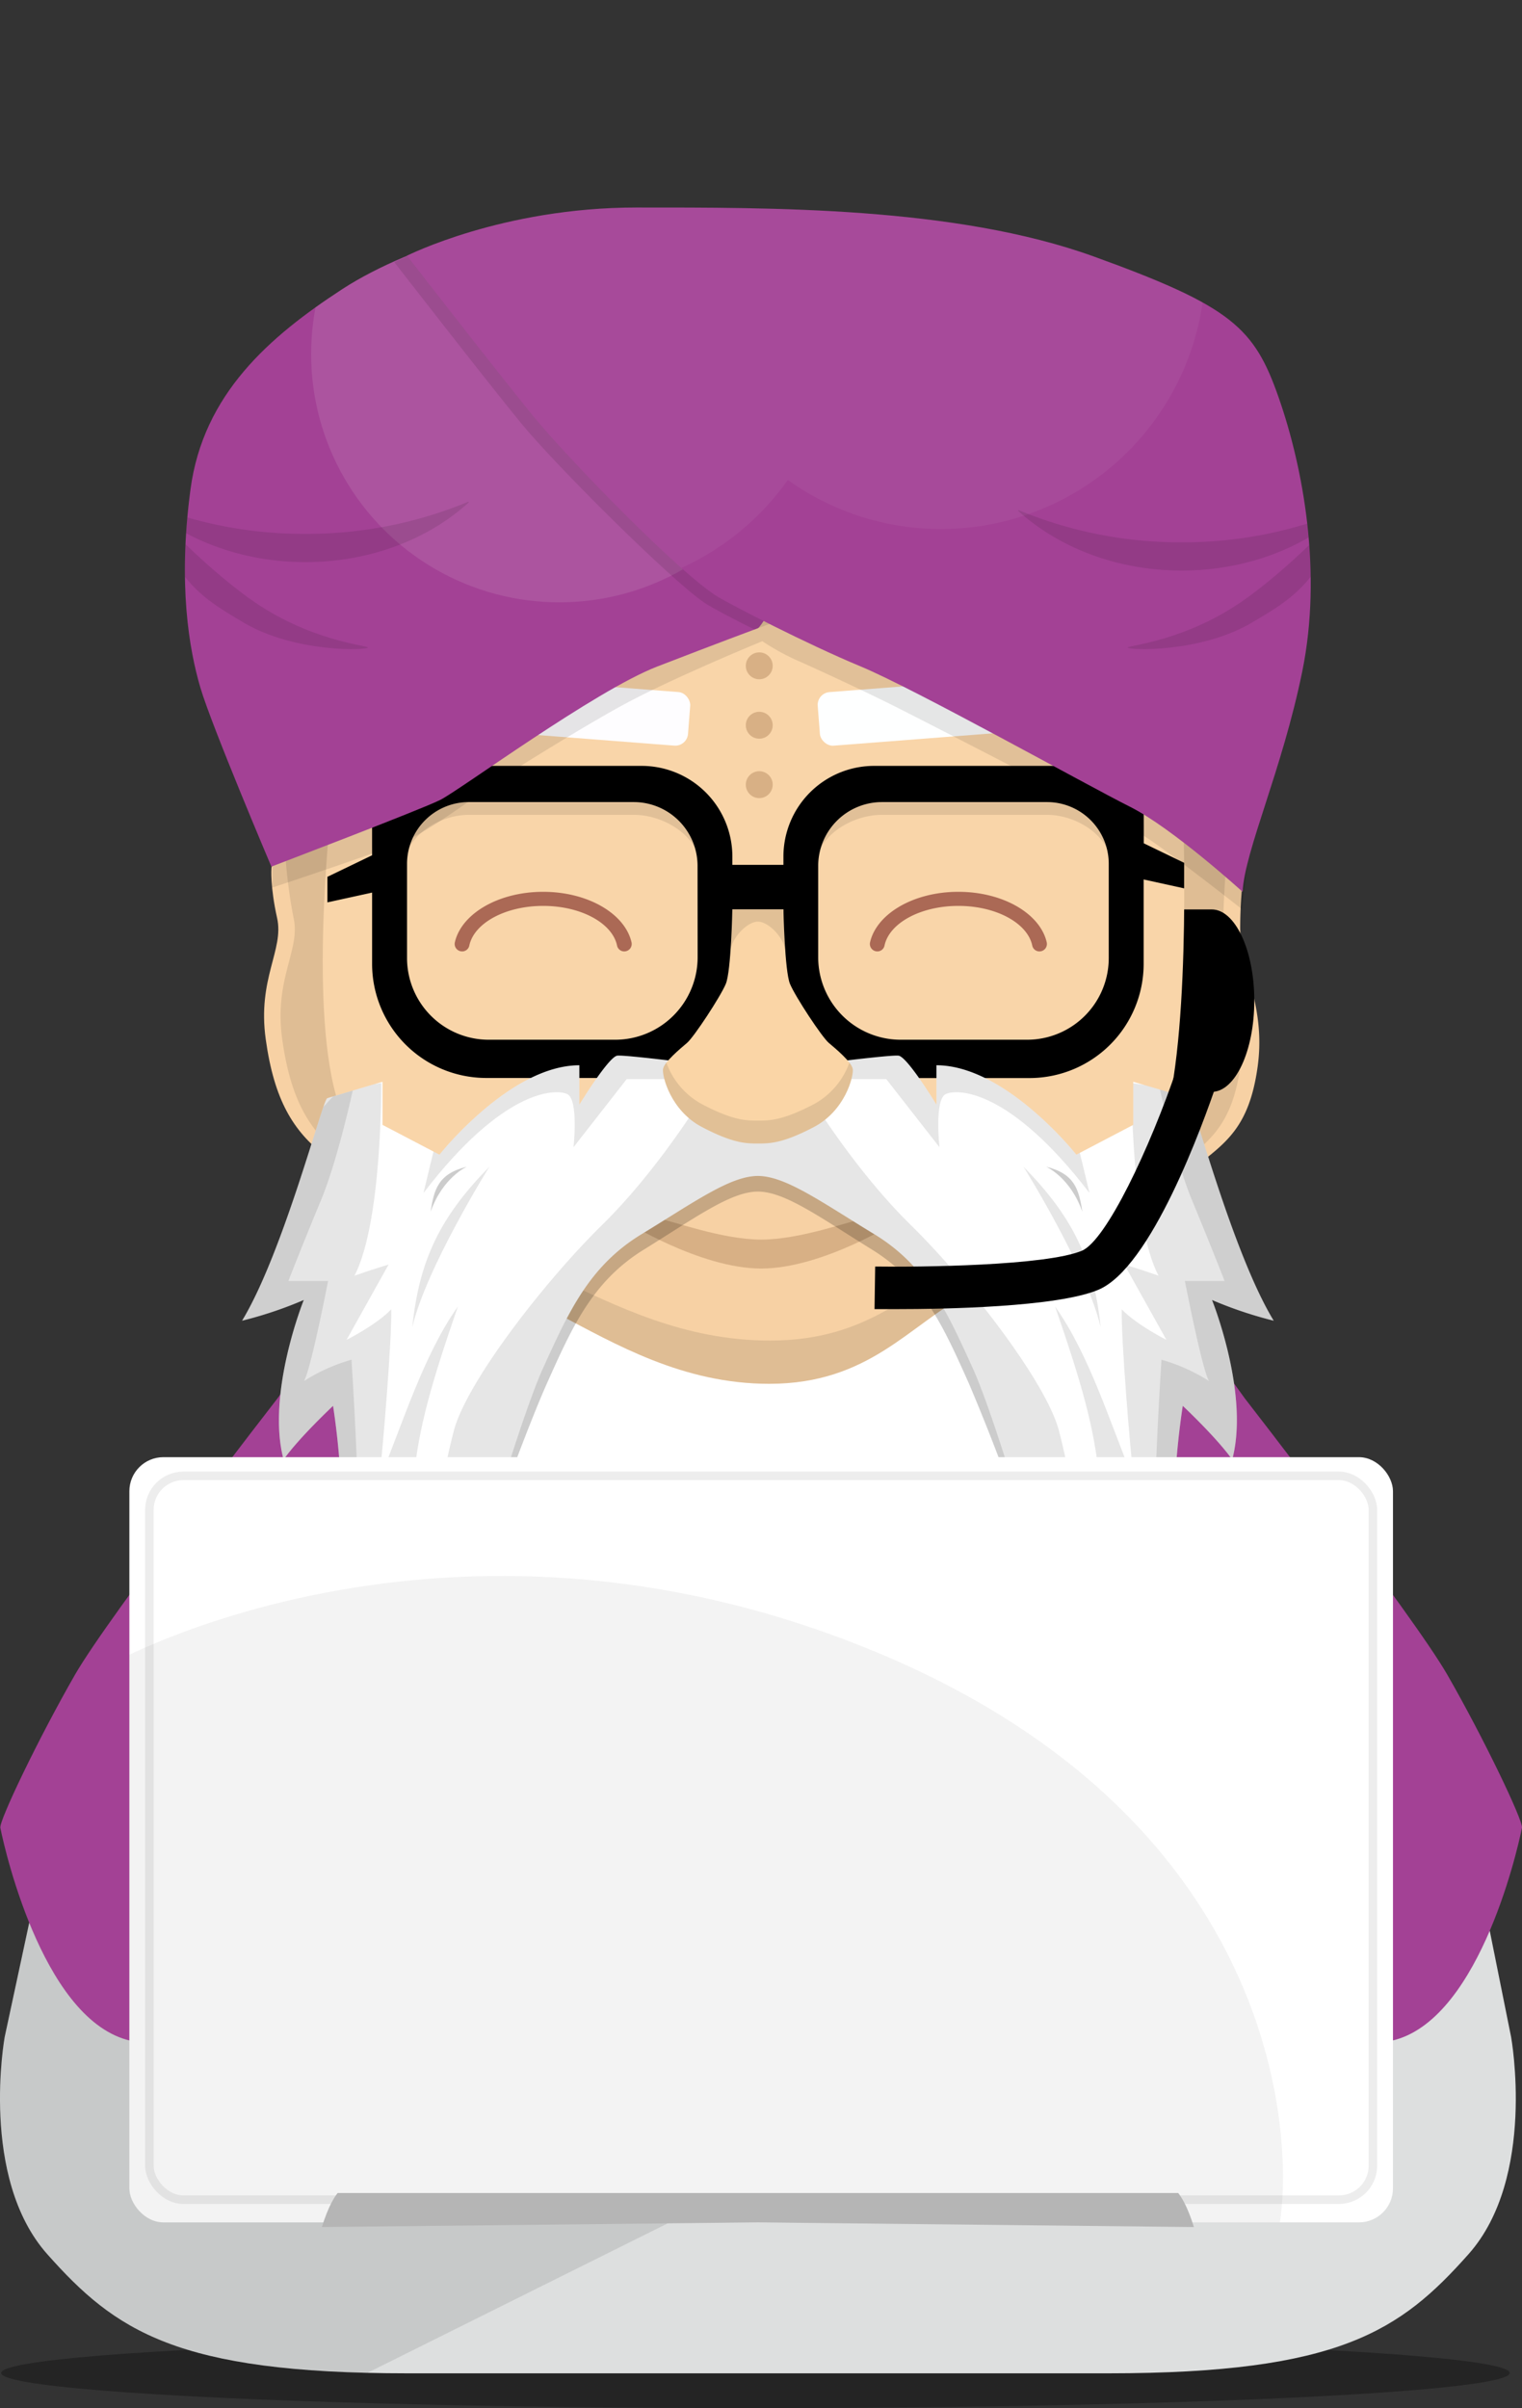 <svg xmlns="http://www.w3.org/2000/svg" xmlns:xlink="http://www.w3.org/1999/xlink" viewBox="0 0 357.66 565.7"><rect x="0" y="0" width="357.66" height="565.7" fill="#333333" stroke="none"/><defs><style>.cls-1,.cls-26{fill:none;}.cls-2{isolation:isolate;}.cls-3{opacity:0.3;}.cls-4{fill:#dddfdf;}.cls-12,.cls-22,.cls-23,.cls-5{opacity:0.1;}.cls-6{fill:#a34195;}.cls-7{opacity:0.2;}.cls-8{fill:#f7d1a4;}.cls-9{fill:#d7ad92;}.cls-10{fill:#fcd5a5;}.cls-11{fill:#f9d5a9;}.cls-13{fill:#fefdff;}.cls-14{fill:#feffff;}.cls-15{fill:#d8b085;}.cls-16{fill:#ab6955;}.cls-17,.cls-22,.cls-25{fill:#fff;}.cls-18{clip-path:url(#clip-path);}.cls-19{clip-path:url(#clip-path-2);}.cls-20{fill:#fad5a6;}.cls-21{clip-path:url(#clip-path-3);}.cls-23{mix-blend-mode:darken;}.cls-24{clip-path:url(#clip-path-4);}.cls-25,.cls-28{opacity:0.05;}.cls-26{stroke:#ededed;stroke-miterlimit:10;stroke-width:2px;}.cls-27{clip-path:url(#clip-path-5);}.cls-29{fill:#b5b5b5;}</style><clipPath id="clip-path" transform="translate(0 48.75)"><path class="cls-1" d="M178.1,227.5c6.5,0,15,6.17,27.34,13.67s17.16,18.33,23.16,31.5,21.34,65.08,24.59,82.71c9.37-18,9.12-23.38,12.37-34,.13,15.5,17.38,25.75,17.38,25.75a91.08,91.08,0,0,1-7-32.63,184.86,184.86,0,0,1,2-33s8,7.5,11.62,12.63c4.13-15.5-4.75-37.5-4.75-37.5a94.42,94.42,0,0,0,14.5,4.87c-9.75-16-19-51.87-20-52.25s-13-3.87-13-3.87V215.5l-13.37,7s-16.63-21-32.88-21v9.25s-6.75-11.12-8.87-11.5S178.1,203,178.1,203s-31-4.12-33.08-3.75-8.88,11.5-8.88,11.5V201.5c-16.25,0-32.87,21-32.87,21l-13.38-7V205.38s-11.91,3.5-13,3.87-10.3,36.25-20,52.25a94,94,0,0,0,14.5-4.87s-8.87,22-4.75,37.5C70.27,289,78.27,281.5,78.27,281.5a184.86,184.86,0,0,1,2,33,91.08,91.08,0,0,1-7,32.63s17.25-10.25,17.37-25.75c3.25,10.62,3,16,12.38,34,3.25-17.63,18.58-69.55,24.58-82.71s10.84-24,23.17-31.5S171.6,227.5,178.1,227.5Z"></path></clipPath><clipPath id="clip-path-2" transform="translate(0 48.75)"><path class="cls-1" d="M178.1,378.71c-10.16,21.37-35.46,29.67-40.08,29.92.75-1.13,8.62-12.38,9.5-17.75s1.62-11.75-4.13-26.5C138.27,386.13,117.52,393,107,396.63c3.75-3.88,7.75-14,8.4-25s-6.28-23.75-6.28-23.75l4-10.25a82.67,82.67,0,0,0-6.12-7c-2.5-2.38-2-14.38,0-21.13s18.5-55.75,18.5-55.75H230.69s16.5,49,18.5,55.75,2.5,18.75,0,21.13a83.52,83.52,0,0,0-6.13,7l4,10.25s-6.93,12.75-6.28,23.75,4.66,21.12,8.41,25c-10.5-3.63-31.25-10.5-36.38-32.25-5.75,14.75-5,21.12-4.12,26.5s8.75,16.62,9.5,17.75c-4.63-.25-29.92-8.55-40.09-29.92"></path></clipPath><clipPath id="clip-path-3" transform="translate(0 48.75)"><path class="cls-1" d="M63.77,154.83s35-13.33,39.67-15.66,36.33-25.67,51-31.34,22.53-8.59,23.66-9c1.28-.45,18.54-6.89,18.54-6.89S138.81,1.5,132.1,1.5,97.6,8,80.44,19.17s-32.67,24.66-35.67,47-.33,37.66,2.33,46.66S63.77,154.83,63.77,154.83Z"></path></clipPath><clipPath id="clip-path-4" transform="translate(0 48.75)"><path class="cls-1" d="M292,160.75s-16.5-15-26.5-20S215,113.1,202.24,107.8s-30.38-14.44-33.47-16.3c-9-5.42-35.25-32.5-43.25-42.25S95.65,11.32,95.65,11.32,118,0,149.52,0s75-.25,107.5,11.5,37.75,16.75,43.5,33.25,10.25,41,5.5,64.25S292.52,151,292,160.75Z"></path></clipPath><clipPath id="clip-path-5" transform="translate(0 48.75)"><rect class="cls-1" x="30.4" y="293.56" width="296.94" height="179.76" rx="8"></rect></clipPath></defs><g class="cls-2"><g id="Layer_2" data-name="Layer 2"><g id="Layer_11" data-name="Layer 11"><ellipse class="cls-3" cx="177.52" cy="557.45" rx="177.25" ry="8.25"></ellipse><path class="cls-4" d="M178.1,395.47H348.2l6.9,34.31s6,33-10,51-30.33,28-84.66,28H95.77c-54.33,0-68.67-10-84.67-28s-10-51-10-51l7.37-34.31Z" transform="translate(0 48.75)"></path><path class="cls-5" d="M307.18,398.76l-5.08-3.29H8.47L1.1,429.78s-6,33,10,51c15,16.91,28.6,26.76,75.24,27.89Z" transform="translate(0 48.75)"></path><path class="cls-6" d="M47.52,399.75S76.69,435,178.35,435,310,399.75,310,399.75L247,322.5H108Z" transform="translate(0 48.75)"></path><path class="cls-7" d="M310,399.75S280,435,178.35,435,47.52,399.75,47.52,399.75l3.11-4C60.41,404.33,95,428,178.35,428s118.43-23.62,128.46-32.19Z" transform="translate(0 48.75)"></path><path class="cls-6" d="M292.52,279.75s39.5,50.85,47.59,64.92c8.62,15,17.86,34.35,17.54,35.95-1.23,6.18-10.7,46.82-31.65,50.23-22.09,3.6-69.81-81.48-69.81-81.48l24.33-86.24Z" transform="translate(0 48.75)"></path><path class="cls-6" d="M65.21,279.75s-39.5,50.85-47.59,64.92C9,359.67-.24,379,.08,380.62c1.23,6.18,10.71,46.82,31.65,50.23,22.09,3.6,69.81-81.48,69.81-81.48L77.21,263.13Z" transform="translate(0 48.75)"></path><path class="cls-7" d="M178.1,431.18c0-13.31,10.55-17.7,13.9-17.83s55.26-.69,56.8-1.24,7.11-4,13.56-3.43,5.16,7.69,4.52,11.11-10.07,8.23-16.53,10.56-64.29,18.11-72.25,18.11-65.8-15.77-72.25-18.11S90,423.22,89.33,419.79s-1.94-10.56,4.51-11.11,12,2.88,13.56,3.43,53.45,1.1,56.8,1.24S178.1,417.87,178.1,431.18Z" transform="translate(0 48.75)"></path><path class="cls-8" d="M178.1,432.71c0-12.13,10.21-16.13,13.46-16.25s53.5-.63,55-1.13,6.88-3.62,13.13-3.12,5,7,4.37,10.12-9.75,7.5-16,9.63-62.25,16.5-70,16.5-63.71-14.38-70-16.5-15.37-6.5-16-9.63-1.87-9.62,4.38-10.12,11.62,2.62,13.12,3.12,51.75,1,55,1.13S178.1,420.58,178.1,432.71Z" transform="translate(0 48.75)"></path><path class="cls-5" d="M249.94,423.5c-13,4.33-63.5,18.17-71.92,18.17S119.1,427.83,106.1,423.5a47.69,47.69,0,0,1-14.3-7.4,16.19,16.19,0,0,0,.34,6.23c.63,3.13,9.75,7.5,16,9.63s62.25,16.5,70,16.5,63.71-14.38,70-16.5,15.38-6.5,16-9.63a15.82,15.82,0,0,0,.32-6.34A47.72,47.72,0,0,1,249.94,423.5Z" transform="translate(0 48.75)"></path><path class="cls-8" d="M292.44,154.83a106.91,106.91,0,0,0-1,14.32c0,9.67,6.09,18.39,4.09,32.73s-7.57,17.91-15,23.75-9.75-24.3-9.75-24.3l4.83-60.16S292.5,151.54,292.44,154.83Z" transform="translate(0 48.75)"></path><path class="cls-5" d="M291.52,201.59c-2,14.28-7.52,17.89-14.91,23.68-4.37-4.82-5.84-23.94-5.84-23.94l4.83-60.16a138,138,0,0,1,12.84,8.94c-.39,5-1,13.56-1,18.76C287.44,178.54,293.52,187.26,291.52,201.59Z" transform="translate(0 48.75)"></path><path class="cls-9" d="M63.84,154.92a1,1,0,0,0-.05.33s0,.08,0,.24v-.24A.82.82,0,0,1,63.84,154.92Z" transform="translate(0 48.75)"></path><path class="cls-9" d="M63.84,158.41c0-.22,0-.42,0-.62C63.82,158.07,63.83,158.27,63.84,158.41Z" transform="translate(0 48.75)"></path><path class="cls-9" d="M63.84,158.46a2.46,2.46,0,0,0,0,.26S63.85,158.65,63.84,158.46Z" transform="translate(0 48.75)"></path><path class="cls-10" d="M292,160.72,292,160A6.28,6.28,0,0,1,292,160.72Z" transform="translate(0 48.75)"></path><path class="cls-8" d="M63.79,155.25s-.34,4.17,1.33,11.67-4.67,14.16-2.67,28.5,6.47,21.5,13.9,27.33,9.1-21,9.1-21l-4.83-60.17S63.72,152,63.79,155.25Z" transform="translate(0 48.75)"></path><path class="cls-5" d="M85.45,201.75s-1,17-5.24,21c-7.42-5.84-11.88-13-13.88-27.32s4.33-21,2.67-28.5a119.7,119.7,0,0,1-2-15.77,131.05,131.05,0,0,1,13.58-9.57Z" transform="translate(0 48.75)"></path><path d="M284.75,164.89H270.87v42.86h13.88c5.5,0,10-9.6,10-21.43S290.25,164.89,284.75,164.89Z" transform="translate(0 48.75)"></path><path class="cls-11" d="M277.94,140.17s2.16,51.33-4.17,74-32.83,34-46.5,41.16-23,21-46.5,21c-20.33,0-36.17-9.33-49.83-16.5s-45.67-28.66-52-51.33-1-68.33-1-68.33V68.83h200Z" transform="translate(0 48.75)"></path><g class="cls-12"><path d="M192.87,150.42c2.54-4.61,8.7-7.75,14.32-7.75h38.89c5.53,0,11.55,3.15,14,7.75h8.71v-4.25a12,12,0,0,0-12-12H205.35a21.33,21.33,0,0,0-20.63,16.25Z" transform="translate(0 48.75)"></path><path d="M96.14,150.42c2.44-4.6,8.45-7.75,14-7.75H149c5.61,0,11.77,3.14,14.32,7.75h8.14a21.32,21.32,0,0,0-20.63-16.25H99.44a12,12,0,0,0-12,12v4.25Z" transform="translate(0 48.75)"></path></g><rect class="cls-13" x="117.35" y="112.31" width="44.66" height="12.62" rx="3" transform="translate(9.57 38.32) rotate(4.43)"></rect><rect class="cls-14" x="192.35" y="112.31" width="44.66" height="12.62" rx="3" transform="translate(437.88 269.07) rotate(175.57)"></rect><circle class="cls-15" cx="178.42" cy="170.37" r="3.16"></circle><circle class="cls-15" cx="178.42" cy="184.33" r="3.16"></circle><path d="M268.77,149.35v-6.18a12,12,0,0,0-12-12H205.35a21.31,21.31,0,0,0-21.25,21.25v2h-12v-2a21.31,21.31,0,0,0-21.25-21.25H99.44a12,12,0,0,0-12,12v9l-10.5,5.06v6l10.5-2.3v16.8a26.83,26.83,0,0,0,26.75,26.75h31.16a26.83,26.83,0,0,0,26.75-26.75V164.89h12v12.86a26.83,26.83,0,0,0,26.75,26.75H242a26.83,26.83,0,0,0,26.75-26.75v-19.9l9.52,2.09v-6ZM163.94,176.17A19.39,19.39,0,0,1,144.6,195.5H114.79a19.2,19.2,0,0,1-19.14-19.14V154.14a14.52,14.52,0,0,1,14.48-14.47H149a15,15,0,0,1,14.92,14.91Zm96.61.19a19.19,19.19,0,0,1-19.14,19.14H211.6a19.39,19.39,0,0,1-19.33-19.33V154.58a15,15,0,0,1,14.92-14.91h38.89a14.51,14.51,0,0,1,14.47,14.47Z" transform="translate(0 48.75)"></path><path class="cls-16" d="M146.7,174.75a1.75,1.75,0,0,0,1.71-2.11c-1.53-6.74-10.24-11.89-20.77-11.89s-19.23,5.15-20.76,11.89a1.75,1.75,0,0,0,1.71,2.11h0a1.71,1.71,0,0,0,1.69-1.34c1.08-5.28,8.43-9.35,17.36-9.35s16.29,4.07,17.37,9.35a1.71,1.71,0,0,0,1.69,1.34Z" transform="translate(0 48.75)"></path><path class="cls-16" d="M206.16,174.75a1.75,1.75,0,0,1-1.71-2.11c1.53-6.74,10.23-11.89,20.76-11.89s19.24,5.15,20.77,11.89a1.75,1.75,0,0,1-1.71,2.11h0a1.71,1.71,0,0,1-1.69-1.34c-1.08-5.28-8.44-9.35-17.37-9.35s-16.28,4.07-17.36,9.35a1.71,1.71,0,0,1-1.69,1.34Z" transform="translate(0 48.75)"></path><circle class="cls-15" cx="178.42" cy="156.41" r="3.16"></circle><path class="cls-5" d="M179.14,101.88s-21.37,8.75-33,15.12-28.87,17.38-28.87,17.38-15.36,11.5-21.62,14.25S64,159.75,64,159.75v-9.5l115.12-57.5,86,41.75L293,154.83l-1.08,10.06s-19-15-24.12-17.89S216,120,208.39,116.25,191,108,187,106.25A57.54,57.54,0,0,1,179.14,101.88Z" transform="translate(0 48.75)"></path><path class="cls-7" d="M178.1,384c-10.16,21.37-35.46,29.67-40.08,29.92.75-1.13,8.62-12.38,9.5-17.75s1.62-11.75-4.13-26.5c-5.12,21.75-25.87,28.62-36.37,32.25,3.75-3.88,7.75-14,8.4-25s-6.28-23.75-6.28-23.75l4-10.25a82.67,82.67,0,0,0-6.12-7c-2.5-2.38-2-14.38,0-21.13S125.52,259,125.52,259H230.69s16.5,49,18.5,55.75,2.5,18.75,0,21.13a83.52,83.52,0,0,0-6.13,7l4,10.25s-6.93,12.75-6.28,23.75,4.66,21.12,8.41,25c-10.5-3.63-31.25-10.5-36.38-32.25-5.75,14.75-5,21.12-4.12,26.5s8.75,16.62,9.5,17.75c-4.63-.25-29.92-8.55-40.09-29.92" transform="translate(0 48.75)"></path><path class="cls-17" d="M178.1,378.71c-10.16,21.37-35.46,29.67-40.08,29.92.75-1.13,8.62-12.38,9.5-17.75s1.62-11.75-4.13-26.5C138.27,386.13,117.52,393,107,396.63c3.75-3.88,7.75-14,8.4-25s-6.28-23.75-6.28-23.75l4-10.25a82.67,82.67,0,0,0-6.12-7c-2.5-2.38-2-14.38,0-21.13s18.5-55.75,18.5-55.75H230.69s16.5,49,18.5,55.75,2.5,18.75,0,21.13a83.52,83.52,0,0,0-6.13,7l4,10.25s-6.93,12.75-6.28,23.75,4.66,21.12,8.41,25c-10.5-3.63-31.25-10.5-36.38-32.25-5.75,14.75-5,21.12-4.12,26.5s8.75,16.62,9.5,17.75c-4.63-.25-29.92-8.55-40.09-29.92" transform="translate(0 48.75)"></path><path class="cls-8" d="M238.52,237c4.11,4.83,2.42,11.17-11.25,18.33s-23,21-46.5,21c-20.33,0-36.17-9.33-49.83-16.5s-17.26-12.58-8.42-23.58C137.26,217.9,223.27,219.07,238.52,237Z" transform="translate(0 48.75)"></path><path class="cls-15" d="M178.89,242.45c-9.25,0-21.09-4.46-25-5.2-5.12-1-7.25.75-7.25.75s17.75,11.25,32.25,11.25S211.14,238,211.14,238s-2.12-1.72-7.25-.75C200,238,188.14,242.45,178.89,242.45Z" transform="translate(0 48.75)"></path><path class="cls-5" d="M227.44,247.66c-13.67,6.31-23,18.51-46.5,18.51-20.34,0-36.17-8.23-49.84-14.55-6.73-3.11-11-5.85-12.57-9-2.84,7,1.67,11.58,12.41,17.2,13.66,7.17,29.5,16.5,49.83,16.5,23.5,0,32.83-13.83,46.5-21,12-6.31,14.78-12,12.46-16.53C238.12,241.52,234.28,244.5,227.44,247.66Z" transform="translate(0 48.75)"></path><path class="cls-7" d="M244.59,245.83l-66.49-29-66.48,29-3,86.44c5.74-20.85,16.14-47.61,19.86-55.94,5.9-13.16,10.65-24,22.77-31.5s20.47-13.66,26.85-13.66,14.74,6.16,26.86,13.66,16.86,18.34,22.76,31.5a499.26,499.26,0,0,1,19.87,55.94Z" transform="translate(0 48.75)"></path><path class="cls-17" d="M178.1,227.5c6.5,0,15,6.17,27.34,13.67s17.16,18.33,23.16,31.5,21.34,65.08,24.59,82.71c9.37-18,9.12-23.38,12.37-34,.13,15.5,17.38,25.75,17.38,25.75a91.08,91.08,0,0,1-7-32.63,184.86,184.86,0,0,1,2-33s8,7.5,11.62,12.63c4.13-15.5-4.75-37.5-4.75-37.5a94.42,94.42,0,0,0,14.5,4.87c-9.75-16-19-51.87-20-52.25s-13-3.87-13-3.87V215.5l-13.37,7s-16.63-21-32.88-21v9.25s-6.75-11.12-8.87-11.5S178.1,203,178.1,203s-31-4.12-33.08-3.75-8.88,11.5-8.88,11.5V201.5c-16.25,0-32.87,21-32.87,21l-13.38-7V205.38s-11.91,3.5-13,3.87-10.3,36.25-20,52.25a94,94,0,0,0,14.5-4.87s-8.87,22-4.75,37.5C70.27,289,78.27,281.5,78.27,281.5a184.86,184.86,0,0,1,2,33,91.08,91.08,0,0,1-7,32.63s17.25-10.25,17.37-25.75c3.25,10.62,3,16,12.38,34,3.25-17.63,18.58-69.55,24.58-82.71s10.84-24,23.17-31.5S171.6,227.5,178.1,227.5Z" transform="translate(0 48.75)"></path><g class="cls-18"><path class="cls-5" d="M177.77,208.25H190s10.5,17.5,24,30.75,31.5,36.5,34.75,48a134.53,134.53,0,0,1,4.5,31.75v39l-75.5-125-75.5,125v-39a134.53,134.53,0,0,1,4.5-31.75c3.25-11.5,21.25-34.75,34.75-48s24-30.75,24-30.75Z" transform="translate(0 48.75)"></path><path class="cls-5" d="M161,204.75H147.27l-12.5,16s1.25-11.25-1.5-12.5-15-1.25-33.75,23.25c4-17,10-39.75,10-39.75L166.77,195Z" transform="translate(0 48.75)"></path><path class="cls-5" d="M83.94,202.67s-4,19.66-8.5,30.5-7.67,19-7.67,19H77.1s-4,20.66-5.66,23.5a42.06,42.06,0,0,1,11.16-5s2.34,35.5,1.34,46.66a56.56,56.56,0,0,1,7.33-11.16v37.66l-22.5,13.92L41.44,248.67Z" transform="translate(0 48.75)"></path><path class="cls-5" d="M73.27,208.25l16.33-2.58s.24,32.66-6.29,45.25c5-1.75,8-2.59,8-2.59L81.44,266s7-3.5,10.5-7.17C92.1,266,89.94,292,89.1,299c5.5-13.17,10.34-29.33,18.5-40.83-11.83,34.33-13.83,45.16-6.5,91.33s-1.5,40.33-1.5,40.33L33.94,348.67,2.77,213.5Z" transform="translate(0 48.75)"></path><path class="cls-7" d="M109.69,225.33s-5.67,2.5-8.5,10.59C102,230.58,103,227,109.69,225.33Z" transform="translate(0 48.75)"></path><path class="cls-5" d="M115,225.33S100.14,249.13,96.89,263C98.52,247,103.64,236.92,115,225.33Z" transform="translate(0 48.75)"></path><path class="cls-5" d="M194.52,204.75h13.75l12.5,16s-1.25-11.25,1.5-12.5,15-1.25,33.75,23.25c-4-17-10-39.75-10-39.75L188.77,195Z" transform="translate(0 48.75)"></path><path class="cls-5" d="M271.6,202.67s4,19.66,8.5,30.5,7.67,19,7.67,19h-9.33s4,20.66,5.66,23.5a42.06,42.06,0,0,0-11.16-5s-2.34,35.5-1.34,46.66a56.56,56.56,0,0,0-7.33-11.16v37.66l22.5,13.92L314.1,248.67Z" transform="translate(0 48.75)"></path><path class="cls-5" d="M282.27,208.25l-16.33-2.58s-.24,32.66,6.29,45.25c-5-1.75-8-2.59-8-2.59L274.1,266s-7-3.5-10.5-7.17c-.16,7.17,2,33.17,2.84,40.17-5.5-13.17-10.34-29.33-18.5-40.83,11.83,34.33,13.83,45.16,6.5,91.33s1.5,40.33,1.5,40.33l65.66-41.16L352.77,213.5Z" transform="translate(0 48.75)"></path><path class="cls-7" d="M245.85,225.33s5.67,2.5,8.5,10.59C253.52,230.58,252.52,227,245.85,225.33Z" transform="translate(0 48.75)"></path><path class="cls-5" d="M240.52,225.33s14.87,23.8,18.12,37.67C257,247,251.89,236.92,240.52,225.33Z" transform="translate(0 48.75)"></path></g><g class="cls-19"><path class="cls-5" d="M178,422l72.25-5.75,34.25-54.5s-17.18-51.23-36.93-29.48S229,366.5,229,366.5a180.31,180.31,0,0,1-13.75-16c-18.5,12-21.25,25.25-22.5,32C191.52,381.25,178,359,178,359s-13.5,22.25-14.75,23.5c-1.25-6.75-4-20-22.5-32a180.31,180.31,0,0,1-13.75,16s1.35-12.48-18.4-34.23-37.1,29.48-37.1,29.48l34.25,54.5Z" transform="translate(0 48.75)"></path><path class="cls-5" d="M178,411h75.56l-6-78.72-11.82-23.44s-9.5,14.67-9.33,27.5c-10-10.16-22.67-29.66-22.67-29.66s-10.33,31.5-10.83,49.83c-8-13.33-14.92-24.92-14.92-24.92s-6.92,11.59-14.92,24.92c-.5-18.33-10.83-49.83-10.83-49.83s-12.67,19.5-22.67,29.66c.17-12.83-9.33-27.5-9.33-27.5l-11.65,23.44L102.46,411Z" transform="translate(0 48.75)"></path></g><path class="cls-20" d="M178.1,219.88c-2.71,0-5.79,0-13.16-3.88s-9.38-12-9.13-13.62,4-4.75,5.63-6.13,7.87-10.87,9.12-13.87,1.54-17.49,1.54-17.49h12s.29,14.49,1.54,17.49,7.5,12.5,9.13,13.87,5.37,4.5,5.62,6.13-1.75,9.75-9.12,13.62S180.81,219.88,178.1,219.88Z" transform="translate(0 48.75)"></path><path class="cls-5" d="M199.6,200.88a18,18,0,0,1-8.33,9.75c-7.38,3.87-10.46,3.87-13.17,3.87s-5.79,0-13.16-3.87a18,18,0,0,1-8.34-9.75,3.64,3.64,0,0,0-.79,1.5c-.25,1.62,1.75,9.75,9.13,13.62s10.45,3.88,13.16,3.88,5.79,0,13.17-3.88,9.37-12,9.12-13.62A3.64,3.64,0,0,0,199.6,200.88Z" transform="translate(0 48.75)"></path><path class="cls-5" d="M178.1,160.75h8.76v13.5h-2.35c-.7-3.33-4.17-6.5-6.41-6.5s-5.7,3.17-6.41,6.5h-2.35v-13.5Z" transform="translate(0 48.75)"></path><path class="cls-6" d="M63.77,154.83s35-13.33,39.67-15.66,36.33-25.67,51-31.34,22.53-8.58,23.66-9,11.67-19,11.67-19S138.81,1.5,132.1,1.5,97.6,8,80.44,19.17s-32.67,24.66-35.67,47-.33,37.66,2.33,46.66S63.77,154.83,63.77,154.83Z" transform="translate(0 48.75)"></path><g class="cls-21"><circle class="cls-22" cx="131.44" cy="83.17" r="58.33"></circle><path class="cls-23" d="M289,162.25s-16.5-15-26.5-20S212,114.6,199.24,109.3,168.78,95,165.77,93c-7.83-5.17-35.25-32.5-43.25-42.25S92.65,12.83,92.65,12.83,115,1.5,146.52,1.5s75-.25,107.5,11.5,37.75,16.75,43.5,33.25,10.25,41,5.5,64.25S289.52,152.5,289,162.25Z" transform="translate(0 48.75)"></path><path class="cls-23" d="M34.58,69.81S46.26,83,58.65,91.87c13.89,10,27.81,11,27.8,11.49,0,.65-17.07,1.33-29.23-5.87C47.64,91.81,41.57,88.34,34.58,69.81Z" transform="translate(0 48.75)"></path><path class="cls-23" d="M71.75,76.67a99.07,99.07,0,0,1-38.26-7.54.11.11,0,0,0-.12.17c9.48,8.56,23.16,14,38.38,14s28.9-5.39,38.38-14a.11.11,0,0,0-.12-.17A99.07,99.07,0,0,1,71.75,76.67Z" transform="translate(0 48.75)"></path></g><path class="cls-6" d="M292,160.75s-16.5-15-26.5-20S215,113.1,202.24,107.8s-30.38-14.44-33.47-16.3c-9-5.42-35.25-32.5-43.25-42.25S95.65,11.32,95.65,11.32,118,0,149.52,0s75-.25,107.5,11.5,37.75,16.75,43.5,33.25,10.25,41,5.5,64.25S292.52,151,292,160.75Z" transform="translate(0 48.75)"></path><g class="cls-24"><path class="cls-25" d="M221.14-48.75a62.06,62.06,0,0,0-50.73,26.28,61.8,61.8,0,0,0-36-11.53,62.12,62.12,0,1,0,50.72,98,61.81,61.81,0,0,0,36,11.53,62.12,62.12,0,1,0,0-124.24Z" transform="translate(0 48.75)"></path><path class="cls-23" d="M316.87,69.81S305.19,83,292.8,91.87c-13.89,10-27.81,11-27.79,11.49,0,.65,17.07,1.33,29.22-5.87C303.81,91.81,309.88,88.34,316.87,69.81Z" transform="translate(0 48.75)"></path><path class="cls-23" d="M277.67,78.65a99.08,99.08,0,0,1-38.27-7.54c-.11,0-.2.1-.11.17,9.47,8.57,23.15,14,38.38,14s28.9-5.38,38.37-14c.09-.07,0-.21-.11-.17A99.07,99.07,0,0,1,277.67,78.65Z" transform="translate(0 48.75)"></path></g><rect class="cls-17" x="30.4" y="342.31" width="296.94" height="179.76" rx="8"></rect><rect class="cls-26" x="35.1" y="346.7" width="287.53" height="170.04" rx="8"></rect><g class="cls-27"><path class="cls-28" d="M26,342.19s78.32-44.24,178.41-3.45c105.38,42.94,99.87,129.25,94.9,140.54-12.36,28.1-285.23,11-285.23,11Z" transform="translate(0 48.75)"></path></g><path class="cls-29" d="M276.87,466.42H79.34c-2.2,2.75-3.69,8-3.69,8l102.45-1.1,102.45,1.1S279.06,469.17,276.87,466.42Z" transform="translate(0 48.75)"></path><path d="M210.59,258.78c-2.53,0-4.34,0-5.08,0l.15-10c10.62.16,40.05-.19,48.55-3.7,5.69-2.35,16.06-24.13,22.4-43l9.48,3.19c-3.44,10.2-15.6,43.89-28.06,49C248.26,258.32,222,258.78,210.59,258.78Z" transform="translate(0 48.75)"></path></g></g></g></svg>